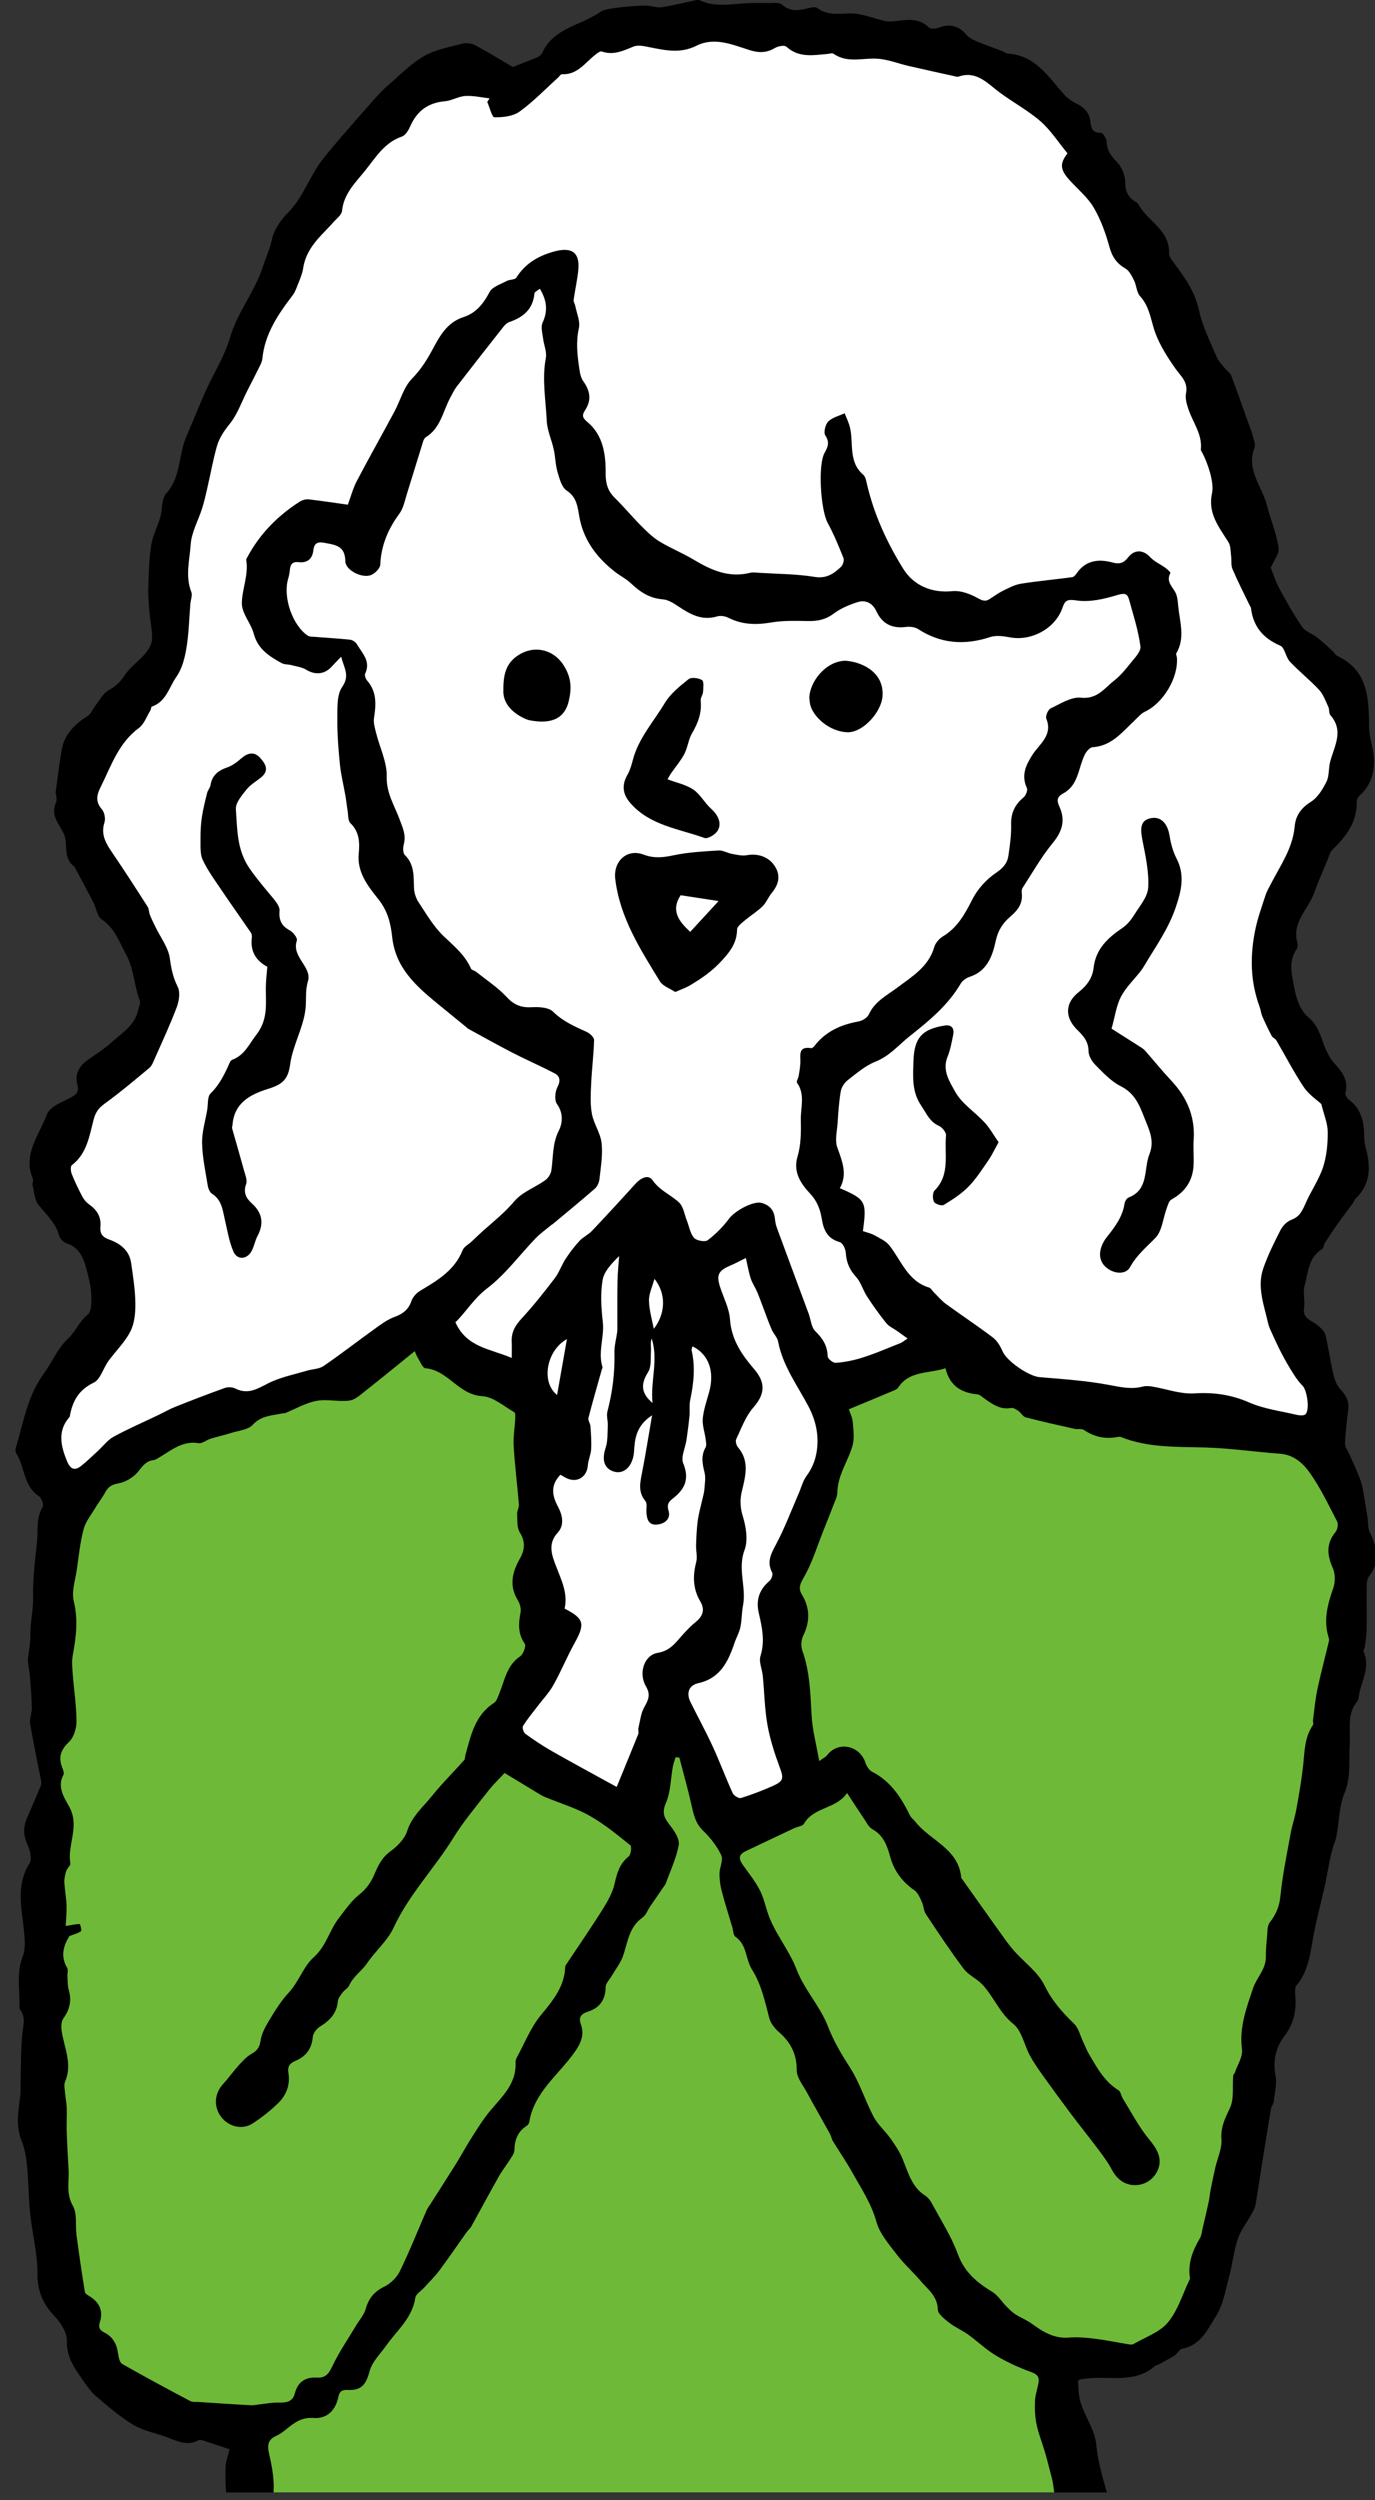 <?xml version="1.0" encoding="utf-8"?>
<!-- Generator: Adobe Illustrator 15.0.0, SVG Export Plug-In  -->
<!DOCTYPE svg PUBLIC "-//W3C//DTD SVG 1.1//EN" "http://www.w3.org/Graphics/SVG/1.1/DTD/svg11.dtd">
<svg version="1.1"
	 xmlns="http://www.w3.org/2000/svg" xmlns:xlink="http://www.w3.org/1999/xlink" xmlns:a="http://ns.adobe.com/AdobeSVGViewerExtensions/3.0/"
	 x="0px" y="0px" width="88px" height="160px" viewBox="0.011 0.5 88 160" enable-background="new 0.011 0.5 88 160"
	 xml:space="preserve">
<rect x="0.011" y="0.5" width="88" height="160" fill="#333333" stroke="none"/>
<defs>
</defs>
<g>
	<defs>
		<rect id="SVGID_1_" width="90" height="160"/>
	</defs>
	<clipPath id="SVGID_3_">
		<use xlink:href="#SVGID_1_"  overflow="visible"/>
	</clipPath>
	<g clip-path="url(#SVGID_3_)">
		<path d="M32.831,4.789c0.472-0.188,1.039-0.402,1.596-0.639c0.114-0.047,0.235-0.156,0.286-0.268
			c0.534-1.186,1.654-1.59,2.724-2.066c0.286-0.129,0.556-0.291,0.83-0.441c0.08-0.043,0.147-0.109,0.226-0.156
			c0.377-0.229,2.781-0.441,3.223-0.322c0.235,0.064,0.5,0.098,0.736,0.055c0.695-0.121,1.382-0.287,2.072-0.436
			c0.067-0.014,0.151-0.049,0.203-0.023c1.168,0.57,2.389,0.178,3.586,0.201c0.272,0.006,0.545-0.01,0.817,0.004
			c0.317,0.014,0.744-0.074,0.93,0.094c0.579,0.525,1.164,0.359,1.785,0.207c0.151-0.035,0.37-0.064,0.473,0.014
			c0.81,0.623,1.751,0.24,2.619,0.385c0.58,0.098,1.139,0.318,1.715,0.447c0.233,0.053,0.492,0.031,0.734,0
			c0.74-0.098,1.46-0.193,2.075,0.414c0.108,0.105,0.431,0.082,0.615,0.014c0.716-0.27,1.289-0.139,1.789,0.457
			c0.163,0.193,0.429,0.32,0.671,0.424c0.526,0.221,1.069,0.404,1.603,0.609c0.128,0.049,0.247,0.16,0.374,0.168
			c1.773,0.105,2.596,1.498,3.616,2.633c0.206,0.229,0.478,0.422,0.755,0.555c0.516,0.25,0.856,0.588,0.918,1.189
			c0.039,0.373,0.125,0.719,0.668,0.686c0.117-0.006,0.362,0.379,0.369,0.59c0.018,0.557,0.282,0.898,0.659,1.287
			c0.313,0.324,0.535,0.875,0.532,1.324c-0.003,0.602,0.215,0.953,0.677,1.236c0.039,0.025,0.101,0.035,0.118,0.07
			c0.563,1.133,2.055,1.682,2.007,3.211c-0.006,0.195,0.165,0.418,0.297,0.594c0.701,0.936,1.361,1.855,1.62,3.063
			c0.221,1.029,0.721,2.004,1.134,2.986c0.118,0.279,0.361,0.51,0.556,0.754c0.114,0.143,0.304,0.248,0.363,0.406
			c0.386,1.023,0.745,2.057,1.114,3.086c0.077,0.215,0.178,0.422,0.231,0.643c0.074,0.307,0.242,0.672,0.146,0.928
			c-0.538,1.418,0.501,2.465,0.806,3.68c0.226,0.902,0.604,1.773,0.742,2.686c0.06,0.393-0.316,0.852-0.502,1.297
			c0.155,0.383,0.302,0.867,0.537,1.301c0.458,0.848,0.93,1.693,1.474,2.486c0.205,0.297,0.64,0.428,0.946,0.666
			c0.342,0.266,0.659,0.564,0.981,0.854c0.119,0.107,0.201,0.277,0.336,0.342c1.998,0.951,1.996,2.756,2.021,4.584
			c0.009,0.627,0.261,1.25,0.301,1.881c0.058,0.918-0.147,1.775-0.88,2.43c-0.108,0.098-0.218,0.268-0.214,0.4
			c0.038,1.314-0.669,2.238-1.549,3.092c-0.16,0.156-0.22,0.418-0.311,0.637c-0.294,0.709-0.606,1.412-0.865,2.135
			c-0.378,1.055-1.445,1.877-1.073,3.188c0.035,0.123,0.024,0.305-0.045,0.404c-0.574,0.826-0.286,1.729-0.135,2.563
			c0.116,0.639,0.397,1.404,0.87,1.789c0.766,0.625,0.837,1.498,1.218,2.258c0.11,0.219,0.228,0.445,0.391,0.625
			c0.504,0.555,0.995,1.094,0.779,1.945c-0.032,0.129,0.091,0.363,0.213,0.453c0.803,0.596,0.984,1.434,0.987,2.359
			c0.001,0.248,0.04,0.504,0.104,0.744c0.316,1.189,0.315,2.305-0.656,3.232c-0.078,0.076-0.105,0.203-0.172,0.293
			c-0.314,0.428-0.642,0.846-0.948,1.279c-0.296,0.418-0.577,0.846-0.853,1.277c-0.073,0.113-0.067,0.316-0.16,0.371
			c-0.902,0.537-0.893,1.52-1.132,2.357c-0.125,0.438,0.042,0.949-0.031,1.412c-0.106,0.668,0.409,0.777,0.78,1.055
			c0.231,0.174,0.51,0.404,0.576,0.658c0.21,0.805,0.308,1.641,0.495,2.453c0.081,0.35,0.198,0.744,0.431,0.994
			c0.369,0.398,0.612,0.785,0.544,1.344c-0.088,0.727-0.18,1.455-0.206,2.186c-0.008,0.232,0.189,0.473,0.292,0.709
			c0.204,0.467,0.418,0.93,0.608,1.4c0.101,0.252,0.183,0.516,0.233,0.781c0.115,0.604,0.208,1.211,0.303,1.816
			c0.051,0.324,0.012,0.689,0.149,0.971c0.46,0.945,0.689,1.854-0.027,2.783c-0.105,0.135-0.166,0.342-0.168,0.516
			c-0.014,0.959,0.008,1.916-0.006,2.873c-0.005,0.381-0.064,0.76-0.109,1.139c-0.014,0.111-0.125,0.246-0.088,0.324
			c0.451,0.99-0.138,1.865-0.294,2.785c-0.023,0.137-0.027,0.301-0.106,0.395c-0.687,0.814-0.429,1.771-0.487,2.701
			c-0.066,1.057,0.099,2.125-0.34,3.182c-0.321,0.771-0.325,1.674-0.473,2.518c-0.032,0.18-0.055,0.367-0.119,0.537
			c-0.351,0.922-0.447,1.9-0.657,2.848c-0.227,1.021-0.502,2.025-0.704,3.064c-0.214,1.111-0.297,2.361-1.113,3.328
			c-0.152,0.182-0.078,0.574-0.063,0.867c0.042,0.881-0.162,1.65-0.715,2.379c-0.551,0.727-0.741,1.58-0.565,2.533
			c0.098,0.529-0.053,1.105-0.115,1.658c-0.017,0.154-0.146,0.293-0.172,0.447c-0.215,1.271-0.419,2.545-0.623,3.816
			c-0.125,0.787-0.232,1.576-0.375,2.359c-0.04,0.217-0.169,0.42-0.278,0.619c-0.285,0.518-0.668,0.998-0.851,1.547
			c-0.257,0.773-0.338,1.604-0.551,2.395c-0.232,0.861-0.376,1.805-0.839,2.533c-0.526,0.828-0.968,1.871-2.156,2.092
			c-0.189,0.035-0.318,0.326-0.507,0.445c-0.35,0.223-0.724,0.406-1.089,0.604c-0.039,0.021-0.101,0.008-0.131,0.035
			c-1.275,1.156-2.868,0.666-4.331,0.822c-0.785,0.084-0.613,0.018-0.584,0.785c0.049,1.297,1.016,2.215,1.137,3.506
			c0.141,1.5,0.713,2.957,1.049,4.443c0.109,0.479,0.1,0.994,0.082,1.492c-0.031,0.803,0.021,1.535,0.72,2.105
			c0.606,0.496,0.807,1.195,0.548,1.936c-0.227,0.646-0.132,1.152,0.343,1.635c0.154,0.154,0.263,0.383,0.327,0.596
			c0.253,0.855,0.583,1.703,0.688,2.578c0.123,1.012,0.101,2.053,0.004,3.068c-0.026,0.266-0.549,0.506-0.872,0.713
			c-0.311,0.201-0.659,0.342-0.987,0.516c-0.397,0.211-0.813,0.396-1.182,0.65c-0.943,0.645-1.982,0.596-3.064,0.613
			c-0.844,0.016-1.671,0.482-2.524,0.57c-0.803,0.082-1.581,0.063-2.224,0.666c-0.144,0.135-0.508,0.232-0.641,0.146
			c-0.817-0.525-1.609-0.084-2.414-0.023c-0.958,0.074-1.919,0.096-2.878,0.152c-0.204,0.012-0.403,0.094-0.607,0.105
			c-0.451,0.031-0.947,0.164-1.347,0.027c-0.661-0.225-1.214-0.191-1.898-0.023c-0.659,0.16-1.44-0.07-2.144-0.232
			c-0.441-0.102-0.789-0.17-1.238,0.051c-0.619,0.303-1.31,0.461-1.964-0.016c-0.102-0.074-0.313-0.16-0.367-0.115
			c-0.709,0.604-1.565,0.178-2.339,0.328c-0.43,0.082-0.942-0.109-1.381-0.273c-0.484-0.184-0.916-0.309-1.338,0.096
			c-0.048,0.047-0.117,0.1-0.177,0.102c-1.12,0.051-2.185,0.674-3.352,0.295c-0.204-0.066-0.493,0.006-0.701,0.105
			c-0.661,0.311-1.261,0.309-1.889-0.115c-0.19-0.127-0.566-0.141-0.778-0.041c-0.494,0.234-0.951,0.322-1.446,0.057
			c-0.1-0.055-0.212-0.125-0.317-0.125c-0.88,0.006-1.762,0.068-2.639,0.029c-0.577-0.025-1.146-0.199-1.721-0.281
			c-0.302-0.043-0.631-0.105-0.916-0.033c-0.979,0.252-1.928,0.348-2.911-0.021c-0.482-0.182-1.033-0.328-1.533-0.281
			c-1.169,0.109-2.092-0.537-3.125-0.842c-0.22-0.064-0.483,0-0.724,0.031c-0.134,0.016-0.287,0.152-0.388,0.115
			c-1.274-0.455-2.726-0.391-3.855-1.234c-0.52-0.389-0.953-0.789-1.677-0.82c-0.659-0.027-1.333-0.221-1.953-0.463
			c-0.264-0.104-0.517-0.488-0.587-0.787c-0.217-0.924-0.179-1.822,0.545-2.578c0.133-0.139,0.22-0.484,0.141-0.639
			c-0.558-1.094,0.084-2,0.389-2.967c0.167-0.531,0.208-1.105,0.385-1.633c0.215-0.646,0.524-1.26,0.771-1.895
			c0.136-0.352,0.256-0.715,0.335-1.082c0.38-1.766-0.032-3.535,0.039-5.303c0.017-0.418,0.186-0.83,0.263-1.152
			c-0.588-0.197-1.15-0.389-1.716-0.57c-0.083-0.027-0.2-0.051-0.266-0.016c-0.73,0.404-1.378,0.055-2.045-0.193
			c-0.708-0.264-1.488-0.396-2.123-0.777c-0.854-0.51-1.62-1.178-2.383-1.824c-0.342-0.291-0.613-0.678-0.869-1.053
			c-0.512-0.752-1.05-1.455-1.016-2.492c0.018-0.521-0.378-1.158-0.769-1.57c-0.755-0.795-1.125-1.607-1.115-2.75
			c0.011-1.279-0.333-2.559-0.467-3.844c-0.106-1.023-0.102-2.057-0.201-3.082c-0.052-0.535-0.154-1.086-0.352-1.584
			c-0.389-0.979-0.192-1.943-0.074-2.924c0.04-0.33,0.002-0.67,0.013-1.006c0.029-0.977,0.018-1.959,0.117-2.93
			c0.054-0.531,0.221-1.037-0.137-1.518c-0.027-0.035-0.056-0.084-0.054-0.125c0.046-1.096-0.215-2.209,0.213-3.287
			c0.108-0.273,0.136-0.596,0.13-0.895c-0.033-1.689-0.727-3.404,0.302-5.059c0.168-0.27,0.044-0.83-0.118-1.172
			c-0.282-0.596-0.292-1.143-0.04-1.725c0.298-0.689,0.594-1.379,0.884-2.072c0.032-0.076,0.043-0.176,0.027-0.258
			c-0.237-1.232-0.502-2.461-0.708-3.697c-0.054-0.324,0.112-0.678,0.105-1.016c-0.014-0.691-0.069-1.383-0.123-2.072
			c-0.026-0.338-0.133-0.674-0.122-1.006c0.017-0.502,0.164-1.002,0.15-1.498c-0.022-0.844,0.194-1.701,0.177-2.473
			c-0.027-1.225,0.124-2.383,0.249-3.58c0.08-0.766-0.071-1.527,0.367-2.248c0.082-0.137-0.079-0.572-0.25-0.684
			c-1.001-0.652-0.888-1.871-1.448-2.738c-0.055-0.086-0.06-0.236-0.029-0.338c0.494-1.635,0.739-3.322,1.816-4.793
			c0.533-0.727,0.846-1.582,1.571-2.252c0.438-0.406,0.684-1.066,1.226-1.502c0.247-0.197,0.237-0.799,0.223-1.213
			c-0.016-0.5-0.128-1.002-0.256-1.488c-0.205-0.777-0.416-1.557-1.328-1.855c-0.193-0.064-0.418-0.287-0.471-0.479
			c-0.224-0.816-0.813-1.352-1.32-1.971c-0.259-0.318-0.278-0.838-0.383-1.271c-0.031-0.127,0.066-0.293,0.019-0.406
			c-0.673-1.586,0.42-2.816,0.906-4.137c0.166-0.447,0.879-0.74,1.394-1.002c0.416-0.211,0.696-0.344,0.542-0.906
			c-0.176-0.641,0.116-1.162,0.652-1.547c0.515-0.369,1.06-0.707,1.527-1.129c0.669-0.605,1.508-1.088,1.715-2.08
			c0.042-0.201,0.17-0.436,0.107-0.598c-0.372-0.961-0.359-2.004-0.883-2.967c-0.448-0.824-0.719-1.674-1.561-2.238
			c-0.289-0.193-0.342-0.725-0.529-1.09c-0.394-0.762-0.804-1.516-1.209-2.273c-0.01-0.02-0.032-0.033-0.05-0.047
			c-0.716-0.551-0.329-1.447-0.636-2.074c-0.325-0.664-0.866-1.191-0.491-2.01c0.059-0.131,0.011-0.311,0.006-0.467
			c-0.001-0.045-0.044-0.09-0.038-0.131c0.126-0.918,0.233-1.84,0.392-2.752c0.175-1.002,0.832-1.646,1.665-2.168
			c0.207-0.129,0.306-0.426,0.469-0.633c0.274-0.35,0.497-0.801,0.857-1.006c0.434-0.246,0.737-0.504,1.014-0.934
			c0.346-0.537,0.919-0.924,1.341-1.42c0.214-0.252,0.421-0.598,0.435-0.91c0.025-0.553-0.111-1.111-0.158-1.668
			c-0.045-0.539-0.098-1.08-0.082-1.619c0.028-0.914,0.047-1.836,0.186-2.736c0.094-0.611,0.407-1.188,0.581-1.791
			c0.146-0.506,0.07-1.174,0.376-1.514c0.966-1.07,0.778-2.488,1.304-3.678c0.418-0.947,0.788-1.916,1.212-2.859
			c0.52-1.156,1.228-2.254,1.577-3.457c0.472-1.625,1.575-2.92,2.093-4.512c0.192-0.59,0.452-1.141,0.588-1.77
			c0.132-0.607,0.549-1.225,1.002-1.676c1.013-1.01,1.409-2.396,2.271-3.477c1.04-1.301,2.161-2.537,3.258-3.791
			c0.301-0.344,0.623-0.674,0.969-0.973c0.727-0.627,1.413-1.34,2.235-1.807c0.733-0.418,1.621-0.576,2.454-0.795
			c0.246-0.066,0.578-0.023,0.803,0.096C31.236,3.83,32.034,4.322,32.831,4.789z"/>
		<path fill="#FFFFFF" d="M84.575,71.152c0.167,0.68,0.406,1.229,0.41,1.779c0.006,0.752-0.064,1.537-0.293,2.246
			c-0.256,0.789-0.752,1.5-1.096,2.268c-0.21,0.467-0.372,0.906-0.926,1.109c-0.276,0.102-0.556,0.373-0.693,0.639
			c-0.414,0.805-0.821,1.625-1.117,2.477c-0.411,1.186,0.048,2.34,0.304,3.49c0.044,0.195,0.127,0.385,0.211,0.568
			c0.21,0.461,0.419,0.924,0.653,1.373c0.225,0.432,0.469,0.854,0.729,1.266c0.179,0.283,0.371,0.57,0.61,0.801
			c0.296,0.283,0.49,1.574,0.189,1.84c-0.11,0.098-0.374,0.074-0.55,0.033c-1.023-0.24-2.096-0.375-3.046-0.791
			c-1.153-0.502-2.268-0.66-3.516-0.582c-0.881,0.055-1.786-0.285-2.682-0.436c-0.201-0.033-0.423-0.051-0.616,0
			c-0.736,0.193-1.42,0.033-2.156-0.104c-1.46-0.275-2.956-0.375-4.44-0.498c-0.699-0.057-2.11-1.025-2.38-1.664
			c-0.137-0.324-0.344-0.668-0.616-0.875c-0.98-0.742-2.01-1.422-3.004-2.148c-0.291-0.213-0.527-0.5-0.787-0.756
			c-0.098-0.098-0.174-0.256-0.289-0.291c-1.372-0.412-1.772-1.719-2.54-2.693c-0.227-0.289-0.613-0.463-0.949-0.648
			c-0.233-0.129-0.506-0.188-0.746-0.271c0.248-1.912,0.19-2.021-1.477-2.748c0.497-0.887,0.156-1.717-0.163-2.598
			c-0.167-0.461-0.018-1.041,0.018-1.566c0.046-0.684,0.088-1.369,0.204-2.041c0.045-0.26,0.239-0.549,0.451-0.713
			c0.559-0.434,1.12-0.92,1.764-1.176c0.917-0.365,1.49-1.074,2.211-1.646c1.255-0.994,2.438-1.969,3.254-3.359
			c0.114-0.195,0.368-0.359,0.591-0.434c1.109-0.367,1.442-1.35,1.645-2.289c0.145-0.672,0.455-1.146,0.918-1.541
			c0.49-0.416,0.83-0.85,0.749-1.525c-0.013-0.109-0.003-0.246,0.054-0.332c0.632-0.971,1.204-1.992,1.938-2.881
			c0.621-0.754,0.809-1.475,0.407-2.34c-0.18-0.387-0.133-0.613,0.264-0.828c0.967-0.521,0.95-1.611,1.36-2.457
			c0.099-0.205,0.324-0.48,0.506-0.492c1.229-0.076,1.905-0.977,2.695-1.715c0.21-0.195,0.403-0.439,0.653-0.557
			c1.172-0.543,2.159-2.18,2.051-3.471c-0.008-0.092-0.072-0.207-0.037-0.268c0.575-0.975,0.228-1.984,0.126-2.98
			c-0.032-0.314-0.045-0.658-0.189-0.924c-0.215-0.393-0.604-0.705-0.313-1.232c0.022-0.041-0.193-0.238-0.321-0.332
			c-0.322-0.234-0.712-0.398-0.975-0.684c-0.443-0.48-1.002-0.512-1.415,0.018c-0.264,0.34-0.52,0.455-0.997,0.324
			c-0.856-0.236-1.698-0.158-2.279,0.674c-0.075,0.107-0.186,0.248-0.295,0.264c-1.096,0.148-2.199,0.248-3.291,0.42
			c-0.39,0.063-0.765,0.264-1.127,0.441c-0.305,0.15-0.584,0.354-0.87,0.539c-0.324,0.211-0.54,0.059-0.853-0.107
			c-0.456-0.242-1.027-0.447-1.522-0.398c-1.296,0.133-2.475-0.328-3.169-1.451c-1.046-1.693-1.87-3.484-2.316-5.436
			c-0.045-0.199-0.095-0.445-0.232-0.563c-0.955-0.82-0.613-1.982-0.84-2.992c-0.073-0.324-0.228-0.629-0.346-0.941
			c-0.359,0.168-0.789,0.264-1.051,0.527c-0.189,0.189-0.313,0.709-0.188,0.895c0.296,0.441,0.158,0.738-0.053,1.123
			c-0.433,0.787-0.242,3.641,0.197,4.457c0.391,0.725,0.711,1.49,1.015,2.258c0.06,0.15-0.032,0.449-0.159,0.57
			c-0.463,0.443-0.934,0.764-1.692,0.641c-1.153-0.188-2.337-0.186-3.508-0.26c-0.206-0.012-0.424-0.049-0.619,0
			c-1.357,0.338-2.496-0.174-3.619-0.85c-0.705-0.422-1.48-0.729-2.18-1.158c-0.437-0.268-0.815-0.643-1.18-1.01
			c-0.575-0.578-1.098-1.209-1.678-1.781c-0.458-0.453-0.59-0.928-0.584-1.592c0.009-1.203-0.158-2.428-1.186-3.277
			c-0.298-0.246-0.342-0.418-0.131-0.736c0.42-0.633,0.335-1.238-0.111-1.852c-0.172-0.238-0.225-0.58-0.269-0.885
			c-0.12-0.834-0.209-1.656-0.016-2.516c0.098-0.438-0.14-0.953-0.232-1.432c-0.024-0.127-0.122-0.256-0.105-0.373
			c0.09-0.648,0.242-1.289,0.302-1.938c0.107-1.16-0.479-1.465-1.586-1.152c-1.034,0.293-1.813,0.771-2.385,1.664
			c-0.091,0.143-0.424,0.109-0.615,0.213c-0.385,0.207-0.913,0.367-1.09,0.701c-0.394,0.742-0.867,1.35-1.665,1.605
			c-1.136,0.363-1.585,1.336-2.087,2.254c-0.342,0.623-0.716,1.174-1.226,1.699c-0.53,0.547-0.739,1.396-1.116,2.098
			c-0.797,1.486-1.626,2.955-2.41,4.449c-0.24,0.457-0.372,0.969-0.572,1.51c-0.779-0.109-1.639-0.244-2.504-0.342
			c-0.186-0.02-0.417,0.045-0.577,0.148c-1.409,0.9-2.55,2.059-3.345,3.541c-0.032,0.061-0.086,0.133-0.077,0.189
			c0.166,0.959-0.275,1.863-0.28,2.777c-0.004,0.646,0.584,1.273,0.764,1.949c0.263,0.984,1,1.447,1.792,1.879
			c0.17,0.094,0.402,0.068,0.599,0.121c0.327,0.086,0.686,0.129,0.965,0.299c0.566,0.344,1.168,0.305,1.62-0.189
			c0.175-0.191,0.357-0.377,0.615-0.646c0.184,0.729,0.576,1.197,0.069,1.93c-0.357,0.518-0.307,1.363-0.313,2.064
			c-0.009,0.973,0.069,1.949,0.168,2.92c0.069,0.674,0.238,1.336,0.354,2.006c0.054,0.314,0.084,0.631,0.136,0.943
			c0.045,0.27,0.016,0.633,0.178,0.789c0.587,0.564,0.6,1.256,0.532,1.963c-0.114,1.197,0.623,2.107,1.249,2.893
			c0.623,0.779,0.8,1.58,0.894,2.441c0.211,1.943,1.499,3.107,2.876,4.234c0.635,0.518,1.27,1.037,1.904,1.555
			c0.018,0.016,0.028,0.041,0.046,0.051c0.946,0.516,1.884,1.045,2.841,1.539c0.889,0.457,1.807,0.857,2.695,1.316
			c0.383,0.197,0.431,0.477,0.208,0.91c-0.153,0.297-0.194,0.838-0.021,1.078c0.42,0.582,0.351,1.232,0.116,1.695
			c-0.423,0.834-0.351,1.691-0.478,2.543c-0.034,0.229-0.202,0.496-0.39,0.631c-0.651,0.465-1.482,0.758-1.976,1.344
			c-0.616,0.73-1.338,1.303-2.036,1.922c-0.237,0.211-0.462,0.436-0.693,0.652c-0.2,0.186-0.495,0.334-0.586,0.563
			c-0.509,1.285-1.6,1.928-2.701,2.586c-0.241,0.145-0.485,0.4-0.572,0.658c-0.191,0.563-0.551,0.83-1.094,1.029
			c-0.48,0.176-0.911,0.51-1.334,0.814c-1.072,0.77-2.114,1.582-3.201,2.326c-0.277,0.189-0.683,0.188-1.025,0.287
			c-0.738,0.215-1.497,0.377-2.203,0.672c-0.783,0.326-1.468,0.959-2.417,0.479c-0.187-0.094-0.476-0.105-0.675-0.035
			c-1.067,0.381-2.125,0.791-3.178,1.209c-0.36,0.143-0.699,0.342-1.049,0.51c-0.962,0.461-1.944,0.887-2.88,1.395
			c-0.386,0.211-0.673,0.602-1.007,0.908c-0.357,0.326-0.702,0.67-1.081,0.969c-0.473,0.375-0.731,0.123-0.919-0.35
			c-0.38-0.949-0.597-1.881,0.159-2.762c0.015-0.018,0.032-0.037,0.036-0.059c0.168-0.961,0.555-1.693,1.528-2.158
			c0.432-0.205,0.609-0.92,0.939-1.377c0.462-0.641,1.058-1.209,1.41-1.9c0.266-0.523,0.329-1.195,0.321-1.799
			c-0.011-0.865-0.148-1.732-0.272-2.592c-0.115-0.799-0.702-1.242-1.39-1.486c-0.466-0.166-0.617-0.4-0.575-0.855
			c0.056-0.611-0.229-1.053-0.719-1.398c-0.173-0.121-0.33-0.301-0.429-0.486c-0.253-0.479-0.488-0.967-0.689-1.467
			c-0.067-0.166-0.088-0.488,0.006-0.559C5.569,74.332,5.728,73.207,6,72.16c0.12-0.463,0.307-0.742,0.693-1.021
			c0.991-0.719,1.931-1.51,2.872-2.295c0.164-0.137,0.253-0.379,0.344-0.586c0.485-1.102,0.997-2.193,1.419-3.318
			c0.147-0.393,0.228-0.951,0.056-1.291c-0.298-0.592-0.413-1.152-0.5-1.803c-0.094-0.705-0.599-1.354-0.923-2.025
			c-0.123-0.256-0.251-0.51-0.355-0.773c-0.067-0.168-0.054-0.379-0.148-0.525c-0.722-1.131-1.45-2.258-2.202-3.367
			c-0.419-0.619-0.824-1.201-0.559-2.025c0.079-0.246,0-0.652-0.168-0.844c-0.413-0.471-0.332-0.916-0.093-1.389
			c0.683-1.355,1.145-2.842,2.462-3.809c0.339-0.25,0.501-0.742,0.738-1.127c0.046-0.074,0.042-0.229,0.095-0.246
			c0.917-0.309,1.102-1.244,1.571-1.908c0.362-0.512,0.536-1.201,0.641-1.838c0.155-0.936,0.174-1.893,0.253-2.84
			c0.021-0.25,0.143-0.537,0.061-0.744c-0.403-1.016-0.108-2.047-0.041-3.047c0.053-0.785,0.491-1.543,0.735-2.318
			c0.138-0.438,0.236-0.889,0.339-1.336c0.199-0.865,0.356-1.742,0.594-2.598c0.149-0.535,0.446-0.99,0.817-1.445
			c0.5-0.613,0.77-1.414,1.137-2.137c0.249-0.488,0.501-0.975,0.743-1.467c0.09-0.184,0.201-0.377,0.22-0.574
			c0.152-1.59,1.002-2.84,1.932-4.057c0.123-0.16,0.208-0.355,0.28-0.547c0.148-0.391,0.338-0.781,0.399-1.189
			c0.13-0.861,0.591-1.518,1.16-2.125c0.254-0.273,0.52-0.533,0.765-0.813c0.208-0.236,0.541-0.479,0.566-0.742
			c0.108-1.102,0.875-1.822,1.489-2.588c0.658-0.82,1.226-1.787,2.34-2.164c0.234-0.08,0.429-0.416,0.544-0.676
			c0.431-0.975,1.144-1.49,2.212-1.584c0.445-0.041,0.872-0.313,1.315-0.338c0.509-0.029,1.027,0.096,1.541,0.154
			c-0.05,0.076-0.099,0.152-0.148,0.229c0.153,0.344,0.302,0.98,0.459,0.982c0.542,0.008,1.189-0.063,1.609-0.365
			c0.883-0.637,1.647-1.438,2.459-2.17c0.084-0.076,0.171-0.225,0.251-0.221c0.988,0.049,1.479-0.732,2.132-1.244
			c0.123-0.096,0.31-0.248,0.411-0.213c0.748,0.262,1.371-0.039,2.039-0.313c0.3-0.125,0.718-0.02,1.069,0.051
			c0.995,0.197,1.956,0.4,2.953-0.102c1.154-0.58,2.299-0.074,3.4,0.275c0.603,0.191,1.098,0.186,1.638-0.137
			c0.197-0.117,0.602-0.191,0.724-0.08c0.79,0.725,1.707,0.545,2.62,0.467c0.134-0.012,0.311-0.074,0.397-0.014
			c0.908,0.635,1.915,0.24,2.875,0.322c0.644,0.055,1.269,0.305,1.906,0.453c0.979,0.227,1.962,0.441,2.944,0.658
			c0.089,0.021,0.194,0.059,0.271,0.031c0.975-0.338,1.614,0.189,2.319,0.766c0.914,0.748,2,1.291,2.894,2.059
			c0.687,0.59,1.192,1.393,1.767,2.086c-0.526,0.67-0.471,1.061,0.162,1.748c0.522,0.568,1.142,1.082,1.523,1.734
			c0.45,0.771,0.76,1.645,0.999,2.51c0.174,0.631,0.461,1.053,1.023,1.377c0.25,0.145,0.413,0.484,0.552,0.766
			c0.159,0.322,0.16,0.762,0.385,1.006c0.645,0.703,0.688,1.613,1.006,2.43c0.3,0.771,0.76,1.494,1.238,2.176
			c0.351,0.502,0.848,0.875,0.695,1.613c-0.065,0.314,0.048,0.689,0.155,1.012c0.285,0.855,0.9,1.605,0.794,2.584
			c-0.006,0.057,0.052,0.125,0.084,0.186c0.349,0.65,0.784,1.922,0.633,2.602c-0.29,1.307,0.458,2.178,1.056,3.148
			c0.143,0.23,0.125,0.566,0.163,0.857c0.038,0.287-0.017,0.605,0.092,0.859c0.341,0.799,0.74,1.572,1.117,2.357
			c0.02,0.041,0.057,0.08,0.062,0.121c0.14,1.184,0.768,1.943,1.874,2.416c0.293,0.125,0.346,0.73,0.614,1.016
			c0.594,0.635,1.285,1.178,1.875,1.814c0.273,0.297,0.416,0.719,0.592,1.096c0.075,0.164,0.027,0.408,0.132,0.527
			c0.892,1.018,0.228,2.002-0.023,3.002c-0.104,0.412-0.048,0.889-0.23,1.252c-0.24,0.482-0.561,1.012-0.996,1.285
			c-0.635,0.4-0.979,0.885-1.042,1.594c-0.126,1.4-0.932,2.512-1.544,3.705c-0.114,0.223-0.243,0.443-0.319,0.68
			c-0.229,0.707-0.485,1.41-0.64,2.135c-0.357,1.678-0.348,3.35,0.255,4.986c0.076,0.207,0.095,0.436,0.182,0.637
			c0.184,0.424,0.385,0.842,0.601,1.25c0.06,0.113,0.229,0.168,0.294,0.279c0.587,1,1.117,2.037,1.76,2.998
			C83.776,70.549,84.296,70.889,84.575,71.152z"/>
		<path fill="#6EBA38" d="M43.489,112.973c0.26,1.004,0.543,2.002,0.772,3.014c0.139,0.609,0.247,1.182,0.741,1.658
			c0.467,0.449,0.893,0.992,1.167,1.572c0.146,0.309-0.107,0.787-0.11,1.189c-0.002,0.373,0.05,0.758,0.145,1.121
			c0.199,0.764,0.441,1.52,0.667,2.277c0.065,0.221,0.064,0.537,0.211,0.639c0.745,0.514,0.637,1.426,1.049,2.082
			c0.608,0.965,0.834,2.049,1.116,3.127c0.086,0.33,0.35,0.656,0.616,0.889c0.755,0.656,1.143,1.41,1.139,2.451
			c-0.001,0.463,0.395,0.939,0.641,1.393c0.488,0.898,0.999,1.787,1.493,2.682c0.077,0.141,0.096,0.313,0.178,0.447
			c0.41,0.672,0.86,1.322,1.244,2.01c0.569,1.023,1.219,1.988,1.544,3.16c0.21,0.758,0.799,1.43,1.296,2.082
			c0.465,0.611,1.049,1.129,1.548,1.715c0.458,0.537,1.066,0.961,1.084,1.816c0.006,0.289,0.437,0.611,0.733,0.844
			c0.371,0.291,0.821,0.479,1.206,0.754c0.602,0.434,1.142,0.961,1.773,1.34c0.694,0.418,1.443,0.762,2.204,1.039
			c0.364,0.133,0.588,0.262,0.537,0.646c-0.054,0.402-0.212,0.797-0.231,1.199c-0.023,0.502-0.007,1.021,0.095,1.512
			c0.128,0.615,0.368,1.205,0.546,1.811c0.128,0.434,0.237,0.875,0.35,1.313c0.062,0.238,0.13,0.477,0.166,0.721
			c0.171,1.166,0.281,2.344,0.522,3.492c0.103,0.49,0.489,0.916,0.72,1.385c0.138,0.277,0.304,0.58,0.316,0.877
			c0.034,0.779-0.04,1.563-0.01,2.342c0.015,0.375,0.058,0.84,0.28,1.102c0.721,0.855,0.788,1.854,0.871,2.887
			c0.041,0.51,0.227,1.023,0.427,1.5c0.173,0.414,0.117,0.654-0.301,0.807c-0.064,0.023-0.124,0.068-0.189,0.082
			c-1.101,0.244-2.185,0.504-2.755,1.652c-0.041,0.082-0.434,0.098-0.564,0.006c-0.496-0.352-0.961-0.281-1.5-0.105
			c-1.203,0.393-2.356,0.85-3.72,0.707c-1.31-0.139-2.662,0.139-3.996,0.221c-0.431,0.025-0.87,0.049-1.296-0.002
			c-1.496-0.174-2.954-0.189-4.396,0.406c-0.487,0.203-1.123,0.223-1.613-0.252c-0.487-0.471-1.05-0.492-1.658-0.209
			c-0.555,0.26-1.113,0.34-1.719,0.068c-0.267-0.119-0.688-0.16-0.926-0.029c-0.849,0.461-1.652,0.441-2.534,0.1
			c-0.382-0.148-0.854-0.072-1.286-0.084c-1.014-0.027-2.081,0.145-3.029-0.119c-1.099-0.305-2.067-0.145-3.125,0.035
			c-0.613,0.105-1.27-0.209-1.939,0.127c-0.232,0.115-0.725-0.109-1.01-0.309c-0.962-0.668-1.973-0.453-2.996-0.273
			c-0.863,0.152-1.692,0.213-2.538-0.223c-0.408-0.209-0.971-0.127-1.466-0.152c-0.293-0.018-0.619,0.096-0.878,0.004
			c-0.826-0.291-1.643-0.248-2.502-0.232c-0.725,0.016-1.456-0.408-2.188-0.621c-0.413-0.119-0.871-0.365-1.248-0.279
			c-1.06,0.238-1.928-0.213-2.829-0.586c-0.522-0.217-1.026-0.477-1.537-0.717c0.261-0.668,0.585-1.342,0.786-2.049
			c0.246-0.869,0.489-1.697,0.891-2.537c0.481-1.006,1.218-2.174,0.608-3.463c-0.043-0.092-0.038-0.242,0.009-0.332
			c0.42-0.814,0.118-1.666,0.157-2.498c0.039-0.836,0.271-1.666,0.282-2.5c0.009-0.715-0.128-1.443-0.29-2.146
			c-0.124-0.539-0.117-0.932,0.452-1.18c0.226-0.1,0.432-0.256,0.625-0.412c0.517-0.42,0.996-0.793,1.768-0.732
			c0.847,0.064,1.402-0.482,1.576-1.326c0.075-0.365,0.216-0.484,0.602-0.467c0.905,0.043,1.176-0.361,1.414-1.232
			c0.161-0.588,0.683-1.082,1.054-1.611c0.687-0.975,1.671-1.76,1.86-3.057c0.035-0.236,0.367-0.43,0.562-0.645
			c0.331-0.367,0.69-0.713,0.984-1.107c0.596-0.799,1.154-1.625,1.732-2.436c0.093-0.131,0.228-0.236,0.304-0.373
			c0.588-1.059,1.159-2.129,1.753-3.184c0.212-0.377,0.485-0.719,0.714-1.084c0.12-0.193,0.289-0.406,0.293-0.611
			c0.014-0.666,0.215-1.203,0.797-1.57c0.071-0.045,0.139-0.143,0.152-0.225c0.31-1.926,1.888-3.033,2.913-4.494
			c0.397-0.566,0.638-1.109,0.385-1.791c-0.156-0.42,0.038-0.656,0.431-0.779c0.777-0.244,1.149-0.758,1.164-1.59
			c0.004-0.244,0.259-0.484,0.398-0.727c0.246-0.424,0.565-0.822,0.72-1.277c0.298-0.875,0.379-1.832,1.237-2.436
			c0.227-0.16,0.336-0.486,0.504-0.732c0.306-0.449,0.616-0.896,0.925-1.344c0.013-0.018,0.034-0.033,0.042-0.053
			c0.298-0.832,0.689-1.646,0.849-2.504c0.07-0.375-0.26-0.896-0.539-1.248c-0.37-0.467-0.566-0.797-0.281-1.453
			c0.308-0.709,0.303-1.553,0.446-2.336c0.037-0.201,0.114-0.395,0.173-0.592C43.326,112.957,43.408,112.965,43.489,112.973z"/>
		<path fill="#6EBA38" d="M4.453,124.395c0.299-0.115,0.551-0.17,0.74-0.311c0.06-0.043-0.048-0.457-0.08-0.459
			c-0.245,0-0.489,0.059-0.896,0.127c0.019-0.422,0.068-0.879,0.052-1.334c-0.017-0.492-0.116-0.982-0.137-1.475
			c-0.01-0.242,0.052-0.494,0.125-0.727c0.053-0.17,0.281-0.334,0.257-0.469c-0.21-1.193,0.618-2.363-0.067-3.621
			c-0.288-0.529-0.81-1.256-0.381-2.037c0.054-0.098,0.008-0.279-0.043-0.4c-0.287-0.674-0.166-1.18,0.398-1.709
			c0.31-0.289,0.487-0.867,0.486-1.314c-0.002-1.002-0.162-2.004-0.238-3.008c-0.031-0.41-0.076-0.834-0.001-1.23
			c0.214-1.154,0.354-2.275,0.064-3.465c-0.151-0.621,0.101-1.348,0.196-2.023c0.123-0.861,0.213-1.734,0.432-2.572
			c0.125-0.477,0.467-0.9,0.729-1.34c0.208-0.35,0.463-0.674,0.658-1.029c0.189-0.348,0.405-0.494,0.833-0.57
			c0.465-0.084,0.982-0.391,1.277-0.76c0.285-0.357,0.499-0.678,0.982-0.73c0.129-0.016,0.252-0.107,0.371-0.178
			c0.778-0.455,1.481-1.08,2.507-0.906c0.23,0.039,0.5-0.201,0.761-0.283c0.448-0.139,0.909-0.24,1.356-0.381
			c0.466-0.146,1.063-0.195,1.353-0.514c0.551-0.604,1.245-0.582,1.913-0.736c0.043-0.01,0.098,0.014,0.137-0.002
			c0.672-0.271,1.321-0.658,2.019-0.791c0.683-0.131,1.424,0.072,2.121-0.021c0.37-0.049,0.719-0.383,1.041-0.637
			c1.042-0.82,2.068-1.662,3.136-2.525c0.063,0.137,0.119,0.305,0.21,0.451c0.145,0.23,0.297,0.629,0.472,0.643
			c1.446,0.117,2.125,1.709,3.645,1.787c0.7,0.037,1.375,0.648,2.045,1.027c0.076,0.043,0.066,0.277,0.059,0.422
			c-0.03,0.586-0.136,1.174-0.1,1.754c0.077,1.244,0.233,2.484,0.336,3.729c0.016,0.195-0.124,0.404-0.114,0.602
			c0.021,0.402-0.023,0.875,0.17,1.186c0.376,0.6,0.321,1.121,0.005,1.68c-0.491,0.869-0.704,1.736-0.125,2.67
			c0.136,0.217,0.215,0.543,0.167,0.789c-0.136,0.703-0.172,1.342,0.271,1.982c0.1,0.143-0.091,0.672-0.293,0.807
			c-0.859,0.574-0.983,1.516-1.326,2.354c-0.092,0.225-0.175,0.516-0.355,0.633c-1.221,0.785-1.472,2.082-1.823,3.33
			c-0.031,0.109-0.015,0.254-0.081,0.328c-0.679,0.762-1.41,1.48-2.047,2.275c-0.578,0.719-1.303,1.32-1.607,2.277
			c-0.159,0.5-0.635,0.967-1.081,1.295c-0.542,0.4-0.781,0.91-1.025,1.496c-0.191,0.459-0.52,0.916-0.908,1.221
			c-0.553,0.434-0.909,0.975-1.33,1.512c-0.626,0.799-0.817,1.816-1.639,2.547c-0.651,0.578-0.951,1.578-1.608,2.277
			c-0.488,0.52-0.867,1.15-1.24,1.766c-0.243,0.4-0.484,0.848-0.548,1.299c-0.061,0.428-0.227,0.633-0.578,0.832
			c-0.309,0.176-0.567,0.457-0.811,0.725c-0.352,0.387-0.654,0.818-1.007,1.205c-0.551,0.602-0.618,1.43-0.137,2.084
			c0.472,0.643,1.351,0.873,2.027,0.438c0.594-0.385,1.16-0.832,1.663-1.328c0.51-0.502,0.747-1.168,0.63-1.896
			c-0.068-0.42,0.07-0.623,0.453-0.783c0.665-0.277,1.042-0.775,1.106-1.531c0.02-0.234,0.243-0.527,0.457-0.658
			c0.623-0.385,1.076-0.84,1.145-1.617c0.018-0.199,0.18-0.396,0.308-0.57c0.121-0.164,0.341-0.271,0.419-0.447
			c0.258-0.582,0.81-0.932,1.131-1.404c0.539-0.797,1.334-1.475,1.7-2.27c0.984-2.139,2.614-3.799,3.824-5.758
			c0.656-1.063,1.473-2.029,2.243-3.018c0.332-0.426,0.728-0.803,1.046-1.148c0.725,0.441,1.48,0.9,2.238,1.357
			c0.117,0.07,0.24,0.137,0.367,0.189c0.947,0.389,1.943,0.688,2.829,1.186c0.933,0.525,1.774,1.219,2.614,1.891
			c0.102,0.082,0.041,0.602-0.104,0.717c-0.569,0.455-0.746,1.041-0.895,1.719c-0.127,0.584-0.445,1.145-0.767,1.658
			c-0.744,1.188-1.542,2.338-2.316,3.506c-0.038,0.057-0.083,0.123-0.085,0.186c-0.045,1.275-0.791,2.154-1.56,3.092
			c-0.644,0.783-1.032,1.777-1.526,2.684c-0.054,0.098-0.098,0.221-0.092,0.328c0.076,1.486-1.026,2.324-1.813,3.342
			c-0.414,0.533-0.765,1.117-1.127,1.689c-0.292,0.463-0.547,0.947-0.837,1.41c-0.54,0.865-1.092,1.723-1.639,2.584
			c-0.098,0.154-0.214,0.301-0.286,0.469c-0.565,1.295-1.085,2.611-1.703,3.879c-0.194,0.4-0.59,0.785-0.989,0.98
			c-0.635,0.314-1,0.734-1.189,1.412c-0.11,0.393-0.415,0.73-0.631,1.094c-0.521,0.875-1.105,1.719-1.534,2.637
			c-0.224,0.48-0.47,0.715-0.958,0.684c-0.759-0.047-1.228,0.279-1.422,1.014c-0.153,0.582-0.604,0.59-1.089,0.582
			c-0.354-0.006-0.708,0.064-1.063,0.102c-0.222,0.023-0.445,0.082-0.665,0.07c-1.11-0.059-2.22-0.137-3.329-0.209
			c-0.183-0.012-0.395,0.021-0.544-0.059c-1.46-0.773-2.918-1.555-4.354-2.373c-0.165-0.094-0.234-0.432-0.266-0.668
			c-0.079-0.588-0.322-1.061-0.857-1.332c-0.319-0.162-0.424-0.328-0.304-0.701c0.217-0.674-0.02-1.215-0.616-1.602
			c-0.131-0.084-0.329-0.186-0.348-0.305c-0.197-1.207-0.373-2.42-0.535-3.633c-0.084-0.631,0.056-1.373-0.233-1.879
			c-0.45-0.789-0.23-1.551-0.276-2.324c-0.048-0.816-0.093-1.633-0.12-2.449c-0.016-0.498,0.019-0.998,0.003-1.494
			c-0.01-0.316-0.079-0.631-0.104-0.947c-0.019-0.244-0.09-0.523-0.002-0.729c0.479-1.121-0.045-2.154-0.216-3.221
			c-0.043-0.27-0.037-0.629,0.108-0.832c0.407-0.57,0.542-1.143,0.343-1.818c-0.081-0.275-0.066-0.582-0.085-0.873
			c-0.012-0.184,0.064-0.408-0.017-0.543C3.866,125.684,4.076,125.008,4.453,124.395z"/>
		<path fill="#6EBA38" d="M52.441,113.197c-0.187-1.066-0.431-1.969-0.485-2.885c-0.083-1.414-0.107-2.82-0.595-4.18
			c-0.102-0.283-0.074-0.695,0.06-0.967c0.445-0.91,0.426-1.77-0.09-2.627c-0.261-0.434-0.089-0.719,0.156-1.152
			c0.52-0.918,0.83-1.957,1.225-2.945c0.217-0.547,0.438-1.092,0.646-1.641c0.098-0.256,0.24-0.521,0.243-0.783
			c0.014-1.1,0.668-1.977,0.963-2.971c0.14-0.473,0.068-1.021,0.026-1.531c-0.025-0.303-0.177-0.596-0.252-0.83
			c0.996-0.414,1.903-0.789,2.808-1.172c0.125-0.053,0.281-0.111,0.348-0.215c0.71-1.096,1.934-0.881,3.029-1.24
			c0.253,1.09,0.98,1.576,2.032,1.67c0.182,0.016,0.353,0.201,0.522,0.318c0.495,0.344,0.982,0.68,1.647,0.555
			c0.141-0.027,0.331,0.1,0.47,0.195c0.167,0.117,0.283,0.357,0.458,0.404c1.038,0.27,2.085,0.504,3.132,0.738
			c0.196,0.045,0.45-0.029,0.597,0.07c0.669,0.453,1.382,0.602,2.168,0.447c0.066-0.014,0.145-0.016,0.205,0.008
			c1.731,0.691,3.548,0.615,5.364,0.666c1.614,0.047,3.222,0.283,4.835,0.404c0.869,0.066,1.465,0.623,1.894,1.229
			c0.68,0.965,1.196,2.049,1.739,3.105c0.086,0.166,0.027,0.514-0.1,0.668c-0.609,0.748-0.55,1.479-0.174,2.316
			c0.165,0.365,0.161,0.9,0.026,1.287c-0.358,1.018-0.631,2.018-0.312,3.094c0.026,0.086,0.061,0.188,0.041,0.27
			c-0.244,1.031-0.521,2.055-0.741,3.092c-0.137,0.645-0.195,1.307-0.282,1.963c-0.015,0.113,0.047,0.262-0.006,0.338
			c-0.535,0.775-0.529,1.666-0.622,2.549c-0.1,0.943-0.266,1.881-0.433,2.814c-0.096,0.533-0.277,1.053-0.374,1.586
			c-0.239,1.32-0.517,2.641-0.648,3.973c-0.066,0.674-0.28,1.186-0.683,1.705c-0.183,0.234-0.147,0.648-0.181,0.984
			c-0.042,0.406-0.077,0.814-0.071,1.219c0.012,0.791-0.586,1.322-0.814,1.996c-0.427,1.264-0.9,2.521-0.714,3.93
			c0.062,0.469-0.292,0.994-0.461,1.492c-0.021,0.064-0.095,0.117-0.1,0.178c-0.061,0.707,0.069,1.5-0.216,2.096
			c-0.315,0.658-0.594,1.211-0.538,1.984c0.043,0.598-0.259,1.221-0.398,1.834c-0.109,0.48-0.209,0.965-0.305,1.449
			c-0.043,0.221-0.053,0.449-0.101,0.67c-0.125,0.578-0.261,1.156-0.397,1.734c-0.052,0.223-0.071,0.467-0.183,0.658
			c-0.462,0.787-0.782,1.6-0.631,2.535c0.003,0.021,0.001,0.047-0.009,0.068c-0.451,0.936-0.756,1.99-1.399,2.768
			c-0.528,0.639-1.455,0.949-2.213,1.391c-0.085,0.049-0.225,0.025-0.335,0.008c-0.717-0.117-1.429-0.266-2.15-0.355
			c-0.541-0.066-1.096-0.115-1.637-0.07c-0.953,0.076-1.671-0.371-2.388-0.893c-0.326-0.236-0.713-0.385-1.053-0.605
			c-0.211-0.137-0.393-0.324-0.571-0.506c-0.298-0.301-0.533-0.697-0.882-0.912c-0.977-0.596-1.786-1.25-2.21-2.41
			c-0.421-1.15-1.104-2.207-1.687-3.295c-0.095-0.178-0.241-0.354-0.408-0.461c-0.879-0.564-1.098-1.514-1.465-2.389
			c-0.189-0.449-0.47-0.867-0.754-1.266c-0.342-0.482-0.814-0.885-1.085-1.398c-0.544-1.027-0.886-2.174-1.51-3.143
			c-0.549-0.854-1.041-1.676-1.414-2.641c-0.492-1.275-1.514-2.348-1.999-3.623c-0.494-1.301-1.429-2.344-1.857-3.652
			c-0.162-0.494-0.279-1.016-0.519-1.471c-0.281-0.535-0.662-1.021-1.02-1.514c-0.264-0.363-0.409-0.689,0.112-0.938
			c1.043-0.5,2.09-0.994,3.136-1.486c0.207-0.098,0.523-0.121,0.613-0.279c0.627-1.09,2.066-0.93,2.759-1.971
			c0.412,0.629,0.753,1.162,1.108,1.686c0.153,0.227,0.292,0.512,0.512,0.633c0.716,0.398,0.943,1.045,1.143,1.777
			c0.241,0.885,0.771,1.598,1.549,2.133c0.227,0.156,0.353,0.484,0.479,0.754c0.114,0.246,0.109,0.557,0.254,0.773
			c0.785,1.182,1.569,2.365,2.42,3.498c0.305,0.404,0.837,0.631,1.193,1.006c0.731,0.775,1.093,1.811,1.983,2.523
			c0.546,0.438,0.699,1.352,1.067,2.031c0.243,0.449,0.54,0.871,0.837,1.287c0.584,0.818,1.178,1.629,1.782,2.434
			c0.586,0.779,1.199,1.539,1.783,2.32c0.3,0.4,0.603,0.809,0.835,1.248c0.349,0.664,0.891,1.033,1.593,0.99
			c0.661-0.041,1.217-0.488,1.413-1.137c0.197-0.654-0.154-1.229-0.61-1.779c-0.658-0.793-1.14-1.732-1.689-2.613
			c-0.108-0.174-0.133-0.451-0.281-0.541c-0.898-0.547-1.366-1.432-1.874-2.287c-0.157-0.262-0.264-0.555-0.396-0.83
			c-0.182-0.385-0.281-0.857-0.567-1.133c-0.758-0.732-1.417-1.471-1.898-2.459c-0.418-0.857-1.307-1.482-1.965-2.229
			c-0.328-0.373-0.611-0.787-0.902-1.193c-0.8-1.117-1.594-2.24-2.39-3.361c-0.027-0.037-0.07-0.074-0.073-0.115
			c-0.166-1.855-1.978-2.359-2.93-3.568c-0.111-0.141-0.273-0.254-0.35-0.41c-0.56-1.146-1.229-2.186-2.421-2.793
			c-0.197-0.102-0.361-0.369-0.435-0.594c-0.346-1.057-1.716-1.432-2.471-0.441C52.855,112.934,52.742,112.982,52.441,113.197z"/>
		<path fill="#FFFFFF" d="M34.563,18.979c0.469,0.781,0.508,1.449,0.169,2.184c-0.124,0.268-0.003,0.66,0.036,0.994
			c0.05,0.422,0.251,0.863,0.176,1.258c-0.254,1.344-0.004,2.674,0.057,4.004c0.029,0.623,0.317,1.232,0.453,1.855
			c0.103,0.469,0.101,0.963,0.236,1.42c0.126,0.428,0.263,0.982,0.584,1.195c0.714,0.469,0.702,1.152,0.844,1.834
			c0.299,1.43,1.144,2.514,2.278,3.391c0.321,0.248,0.698,0.432,0.989,0.709c0.583,0.557,1.201,0.967,2.045,1.031
			c0.336,0.023,0.681,0.242,0.977,0.439c0.763,0.51,1.519,0.949,2.5,0.652c0.214-0.064,0.514-0.016,0.72,0.088
			c0.885,0.447,1.779,0.467,2.744,0.301c0.783-0.133,1.6-0.102,2.401-0.09c0.598,0.008,1.101-0.105,1.601-0.48
			c0.445-0.336,0.996-0.564,1.533-0.734c0.516-0.164,0.958,0.078,1.188,0.576c0.384,0.828,1.013,1.127,1.902,1.014
			c0.252-0.031,0.571,0.004,0.776,0.137c1.457,0.945,2.978,1.047,4.606,0.512c0.386-0.127,0.865-0.059,1.284,0.02
			c1.365,0.252,2.879-0.563,3.339-1.875c0.169-0.482,0.29-0.584,0.903-0.49c0.837,0.127,1.769-0.088,2.604-0.342
			c0.454-0.135,0.649-0.125,0.762,0.285c0.274,0.992,0.596,1.984,0.729,2.998c0.044,0.34-0.397,0.768-0.669,1.115
			c-0.305,0.387-0.632,0.775-1.017,1.076c-0.625,0.49-1.077,1.203-2.124,1.092c-0.618-0.066-1.312,0.389-1.936,0.684
			c-0.167,0.08-0.345,0.492-0.28,0.654c0.437,1.07-0.444,1.623-0.888,2.32c-0.433,0.682-0.725,1.316-0.353,2.123
			c0.065,0.143-0.066,0.477-0.21,0.596c-0.554,0.461-0.819,0.996-0.799,1.738c0.019,0.66-0.077,1.328-0.172,1.986
			c-0.07,0.48-0.327,0.789-0.783,1.098c-0.619,0.416-1.189,1.041-1.526,1.705c-0.477,0.939-0.952,1.809-1.884,2.371
			c-0.239,0.145-0.479,0.418-0.554,0.68c-0.362,1.262-1.413,1.881-2.356,2.59c-0.675,0.508-1.448,0.883-1.83,1.721
			c-0.096,0.209-0.411,0.406-0.654,0.451c-1.124,0.203-2.104,0.631-2.82,1.559c-0.053,0.068-0.151,0.164-0.214,0.152
			c-0.886-0.145-0.667,0.49-0.696,0.961c-0.017,0.27-0.061,0.539-0.106,0.807c-0.026,0.154-0.165,0.367-0.106,0.449
			c0.539,0.76,0.218,1.605,0.24,2.404c0.021,0.77,0.009,1.578-0.207,2.305c-0.312,1.051,0.252,1.787,0.818,2.4
			c0.47,0.506,0.641,1.045,0.738,1.629c0.122,0.73,0.378,1.24,1.149,1.459c0.184,0.051,0.37,0.441,0.383,0.686
			c0.035,0.609,0.241,1.082,0.656,1.539c0.313,0.344,0.44,0.848,0.701,1.248c0.382,0.586,0.789,1.16,1.229,1.705
			c0.179,0.221,0.473,0.348,0.714,0.518c0.194,0.139,0.387,0.277,0.654,0.471c-0.222,0.143-0.338,0.248-0.475,0.301
			c-1.348,0.523-2.664,1.168-4.137,1.254c-0.168,0.01-0.5-0.266-0.504-0.414c-0.018-0.68-0.312-1.146-0.791-1.611
			c-0.261-0.254-0.286-0.748-0.428-1.129c-0.681-1.84-1.367-3.678-2.043-5.52c-0.068-0.188-0.095-0.393-0.119-0.592
			c-0.063-0.523-0.361-0.842-0.853-0.967c-0.553-0.139-1.717,0.525-2.067,0.996c-0.387,0.523-0.862,1.002-1.38,1.393
			c-0.17,0.129-0.713,0.027-0.871-0.154c-0.249-0.287-0.312-0.732-0.46-1.107c-0.157-0.398-0.221-0.9-0.505-1.162
			c-0.534-0.492-1.23-0.76-1.686-1.414c-0.287-0.412-0.776-0.133-1.108,0.234c-0.916,1.014-1.839,2.018-2.778,3.008
			c-0.233,0.246-0.57,0.393-0.799,0.641c-0.326,0.355-0.621,0.744-0.884,1.148c-0.259,0.4-0.414,0.873-0.701,1.248
			c-0.677,0.885-1.37,1.764-2.126,2.58c-0.405,0.438-0.648,0.871-0.622,1.463c0.014,0.309,0.003,0.619,0.003,1.047
			c-1.373-0.588-2.892-0.67-3.605-2.283c0.67-0.643,1.166-1.514,2.036-2.176c1.168-0.889,2.065-2.127,3.097-3.199
			c0.309-0.318,0.68-0.578,1.022-0.865c0.018-0.014,0.043-0.018,0.061-0.033c0.907-0.756,1.822-1.504,2.711-2.281
			c0.157-0.139,0.269-0.393,0.292-0.605c0.082-0.768,0.22-1.551,0.136-2.307c-0.07-0.639-0.5-1.23-0.62-1.871
			c-0.118-0.627-0.077-1.293-0.047-1.938c0.042-0.93,0.163-1.855,0.186-2.785c0.004-0.172-0.263-0.424-0.461-0.514
			c-0.77-0.35-1.525-0.674-2.158-1.297c-0.28-0.277-0.894-0.318-1.346-0.291c-0.679,0.041-1.148-0.133-1.625-0.648
			c-0.568-0.613-1.291-1.084-1.951-1.613c-0.106-0.084-0.297-0.115-0.342-0.217c-0.379-0.869-1.082-1.434-1.746-2.068
			c-0.634-0.607-1.096-1.402-1.588-2.145c-0.175-0.264-0.297-0.611-0.308-0.926c-0.028-0.76,0.038-1.514-0.588-2.123
			c-0.13-0.127-0.121-0.479-0.063-0.697c0.153-0.58-0.069-1.033-0.264-1.566c-0.324-0.889-0.861-1.688-0.831-2.754
			c0.026-0.918-0.443-1.848-0.675-2.777c-0.079-0.316-0.186-0.658-0.139-0.967c0.134-0.867,0.19-1.691-0.448-2.412
			c-0.092-0.104-0.167-0.332-0.116-0.438c0.374-0.789-0.194-1.303-0.529-1.875c-0.08-0.139-0.277-0.273-0.433-0.291
			c-0.749-0.082-1.503-0.121-2.255-0.182c-0.154-0.012-0.338,0.002-0.455-0.076c-0.996-0.67-1.609-2.492-1.255-3.656
			c0.053-0.174,0.088-0.357,0.104-0.539c0.03-0.352,0.153-0.559,0.561-0.51c0.556,0.064,0.887-0.209,0.945-0.76
			c0.05-0.465,0.277-0.557,0.705-0.477c0.689,0.129,1.33,0.18,1.341,1.178c0.006,0.582,1.088,1.115,1.649,0.883
			c0.251-0.105,0.574-0.426,0.585-0.66c0.058-1.23,0.496-2.277,1.22-3.258c0.272-0.369,0.362-0.883,0.506-1.338
			c0.345-1.09,0.672-2.188,1.013-3.277c0.033-0.105,0.092-0.234,0.178-0.287c0.947-0.582,1.092-1.652,1.562-2.525
			c0.13-0.24,0.246-0.496,0.411-0.711c0.988-1.281,1.986-2.555,2.988-3.824c0.098-0.123,0.227-0.256,0.369-0.305
			c0.896-0.305,1.53-0.816,1.622-1.836C34.228,19.172,34.427,19.09,34.563,18.979z"/>
		<path fill="#FFFFFF" d="M39.479,114.854c-1.431-0.787-2.784-1.518-4.12-2.277c-0.593-0.336-1.163-0.717-1.715-1.117
			c-0.121-0.086-0.225-0.398-0.162-0.502c0.266-0.434,0.596-0.826,0.904-1.232c0.35-0.463,0.76-0.891,1.041-1.391
			c0.491-0.873,0.869-1.809,1.355-2.684c0.687-1.238,0.616-1.574-0.636-2.209c0.226-0.988-0.216-1.84-0.559-2.746
			c-0.248-0.654-0.544-1.395,0.114-2.111c0.436-0.475,0.325-1.1,0.013-1.682c-0.453-0.846-0.391-1.449,0.163-2.029
			c0.125,0.07,0.256,0.154,0.395,0.221c0.679,0.322,1.305-0.074,1.362-0.826c0.026-0.348,0.191-0.686,0.211-1.033
			c0.027-0.488-0.012-0.982-0.046-1.473c-0.012-0.176-0.169-0.367-0.13-0.518c0.269-1.045,0.571-2.082,0.863-3.123
			c0.013-0.045,0.052-0.094,0.041-0.129c-0.313-0.969,0.13-1.928,0.017-2.904c-0.102-0.885-0.16-1.807-0.012-2.674
			c0.097-0.57,0.593-1.072,1.057-1.537c-0.037,0.537-0.095,1.072-0.104,1.609c-0.019,0.975-0.008,1.949-0.01,2.924
			c0,0.113,0.003,0.229-0.012,0.34c-0.058,0.432-0.184,0.865-0.173,1.295c0.03,1.287-0.124,2.541-0.452,3.785
			c-0.072,0.271,0.039,0.59,0.025,0.885c-0.023,0.484,0.008,0.996-0.141,1.447c-0.238,0.719-0.115,1.279,0.477,1.492
			c0.572,0.207,1.104-0.156,1.289-0.898c0.049-0.197,0.058-0.408,0.072-0.613c0.057-0.779,0.247-1.49,1.138-2.076
			c-0.228,1.318-0.411,2.494-0.64,3.662c-0.126,0.645-0.274,1.248,0.214,1.832c0.126,0.15,0.049,0.473,0.064,0.717
			c0.029,0.455,0.142,0.852,0.718,0.779c0.511-0.064,0.849-0.398,0.696-0.895c-0.13-0.424,0.052-0.592,0.307-0.793
			c0.749-0.59,1.04-1.24,0.634-2.227c-0.167-0.402,0.136-0.994,0.21-1.504c0.074-0.506,0.141-1.012,0.189-1.521
			c0.032-0.334-0.024-0.682,0.044-1.006c0.224-1.064,0.344-2.123,0.094-3.199c-0.017-0.074,0.037-0.166,0.06-0.256
			c1.047,0.518,1.428,1.623,1.055,2.953c-0.155,0.551-0.348,1.105-0.401,1.67c-0.04,0.422,0.123,0.861,0.18,1.295
			c0.024,0.186,0.078,0.414-0.002,0.555c-0.304,0.535-0.201,1.047-0.065,1.602c0.086,0.348,0.013,0.74-0.014,1.111
			c-0.015,0.203-0.081,0.402-0.125,0.602c-0.1,0.453-0.232,0.902-0.294,1.361c-0.07,0.523-0.091,1.055-0.109,1.582
			c-0.012,0.357,0.098,0.738,0.011,1.07c-0.235,0.891-0.213,1.727,0.263,2.531c0.316,0.533,0.148,0.949-0.309,1.318
			c-0.283,0.229-0.537,0.496-0.784,0.766c-0.466,0.506-0.807,1.064-1.639,1.201c-0.876,0.145-1.239,1.314-0.748,2.145
			c0.307,0.518,0.162,0.857-0.101,1.314c-0.225,0.391-0.271,0.887-0.381,1.34c-0.031,0.129,0.033,0.287-0.014,0.406
			C40.399,112.615,39.932,113.748,39.479,114.854z"/>
		<path fill="#FFFFFF" d="M47.746,81.002c0.105,0.459,0.176,0.889,0.307,1.299c0.096,0.301,0.284,0.568,0.41,0.861
			c0.146,0.342,0.269,0.695,0.402,1.041c0.175,0.459,0.336,0.922,0.53,1.373c0.117,0.27,0.363,0.502,0.416,0.779
			c0.296,1.547,1.218,2.781,1.934,4.131c0.464,0.873,0.712,1.881,0.525,2.959c-0.104,0.596-0.316,1.063-0.659,1.533
			c-0.223,0.309-0.315,0.709-0.471,1.064c-0.482,1.107-0.905,2.246-1.473,3.307c-0.326,0.609-0.59,1.119-0.235,1.793
			c0.063,0.119-0.053,0.428-0.181,0.535c-0.653,0.549-0.867,1.227-0.68,2.037c0.21,0.914,0.411,1.805,0.11,2.762
			c-0.117,0.373,0.108,0.846,0.15,1.277c0.101,1.045,0.115,2.105,0.298,3.135c0.164,0.926,0.46,1.836,0.787,2.719
			c0.251,0.68,0.26,0.865-0.431,1.176c-0.668,0.297-1.354,0.561-2.052,0.779c-0.136,0.041-0.456-0.15-0.528-0.307
			c-0.447-0.98-0.821-1.994-1.272-2.975c-0.444-0.963-0.954-1.898-1.428-2.85c-0.287-0.576-0.117-1.08,0.494-1.217
			c1.401-0.311,1.915-1.373,2.316-2.564c0.116-0.344,0.305-0.668,0.38-1.02c0.097-0.451,0.081-0.926,0.168-1.381
			c0.226-1.176-0.359-2.344,0.1-3.561c0.234-0.621,0.096-1.471-0.109-2.145c-0.173-0.564-0.195-1.061-0.066-1.602
			c0.229-0.965,0.512-1.93-0.243-2.818c-0.105-0.125-0.179-0.391-0.118-0.52c0.329-0.693,0.597-1.455,1.088-2.018
			c0.771-0.881,0.805-1.598,0.063-2.465c-0.776-0.908-1.459-1.879-1.547-3.182c-0.047-0.703-0.412-1.385-0.634-2.076
			c-0.248-0.77-0.113-1.045,0.639-1.367C47.048,81.365,47.345,81.201,47.746,81.002z"/>
		<path fill="#FFFFFF" d="M36.295,86.191c-0.217,1.232-0.419,2.377-0.63,3.578C34.622,88.957,34.977,86.928,36.295,86.191z"/>
		<path fill="#FFFFFF" d="M41.854,85.537c-0.104-0.557-0.294-1.176-0.309-1.799c-0.01-0.447,0.216-0.898,0.351-1.4
			C42.675,83.305,42.594,84.588,41.854,85.537z"/>
		<path fill="#FFFFFF" d="M41.774,90.281c-0.752-0.623-0.758-1.229-0.289-1.967c0.221-0.35,0.161-0.889,0.187-1.346
			c0.016-0.266-0.05-0.535,0.047-0.811C42.166,87.533,41.625,88.904,41.774,90.281z"/>
		<path d="M17.12,62.367c-0.733-0.387-1.097-0.992-0.992-1.854c0.013-0.105-0.001-0.242-0.059-0.326
			c-0.614-0.898-1.248-1.785-1.857-2.688c-0.432-0.641-0.898-1.271-1.225-1.965c-0.181-0.383-0.137-0.887-0.143-1.338
			c-0.006-0.463,0.018-0.932,0.085-1.389c0.078-0.527,0.209-1.045,0.338-1.563c0.043-0.174,0.188-0.326,0.216-0.5
			c0.101-0.627,0.488-0.934,1.063-1.131c0.327-0.113,0.632-0.34,0.896-0.572c0.41-0.363,0.829-0.467,1.21-0.051
			c0.328,0.357,0.623,0.797,0.083,1.246c-0.313,0.26-0.689,0.465-0.936,0.775c-0.3,0.379-0.721,0.859-0.692,1.268
			c0.095,1.309,0.051,2.631,0.91,3.846c0.444,0.629,0.927,1.201,1.415,1.785c0.213,0.254,0.495,0.596,0.471,0.875
			c-0.053,0.611,0.128,0.971,0.66,1.258c0.213,0.115,0.5,0.488,0.448,0.641c-0.36,1.068,0.985,1.68,0.708,2.611
			c-0.182,0.611-0.092,1.174-0.153,1.748c-0.096,0.91-0.513,1.785-0.783,2.678c-0.084,0.279-0.158,0.566-0.196,0.854
			c-0.133,0.99-0.465,1.311-1.426,1.609c-1.148,0.357-2.166,0.902-2.271,2.313c-0.005,0.068-0.043,0.143-0.026,0.203
			c0.248,0.885,0.509,1.768,0.75,2.656c0.082,0.301,0.243,0.66,0.15,0.914c-0.198,0.539,0.002,0.912,0.35,1.225
			c0.685,0.617,0.807,1.289,0.378,2.1c-0.16,0.301-0.214,0.658-0.375,0.959c-0.296,0.553-0.924,0.6-1.169,0.033
			c-0.274-0.635-0.385-1.342-0.543-2.023c-0.145-0.621-0.193-1.271-0.822-1.67c-0.149-0.094-0.247-0.342-0.278-0.535
			c-0.146-0.9-0.343-1.807-0.36-2.713c-0.014-0.707,0.208-1.418,0.329-2.125c0.06-0.357,0.002-0.842,0.213-1.047
			c0.598-0.582,0.925-1.293,1.249-2.023c0.025-0.059,0.091-0.115,0.151-0.137c0.78-0.295,1.065-0.996,1.536-1.605
			c0.821-1.061,0.558-2.146,0.608-3.254C17.046,63.121,17.085,62.787,17.12,62.367z"/>
		<path d="M71.151,66.328c0.659,0.418,1.279,0.809,1.896,1.205c0.096,0.061,0.189,0.133,0.264,0.219
			c0.553,0.631,1.081,1.283,1.655,1.895c1.009,1.074,1.542,2.307,1.44,3.801c-0.037,0.535,0.02,1.076-0.006,1.611
			c-0.048,1-0.538,1.719-1.42,2.205c-0.16,0.086-0.229,0.367-0.305,0.572c-0.235,0.637-0.288,1.439-0.717,1.881
			c-0.58,0.596-1.2,1.1-1.619,1.865c-0.252,0.459-0.887,0.451-1.369,0.146c-0.476-0.303-0.653-0.773-0.507-1.316
			c0.07-0.26,0.205-0.52,0.372-0.73c0.516-0.648,1.015-1.295,1.145-2.15c0.022-0.145,0.134-0.346,0.255-0.395
			c1.32-0.514,0.959-1.811,1.337-2.768c0.352-0.887-0.021-1.572-0.328-2.357c-0.327-0.842-0.628-1.564-1.514-2.006
			c-0.612-0.307-1.115-0.855-1.611-1.354c-0.226-0.225-0.439-0.586-0.441-0.887c-0.005-0.605-0.326-0.975-0.707-1.344
			c-0.812-0.789-0.822-1.717,0.064-2.422c0.538-0.428,0.89-0.896,0.969-1.582c0.136-1.182,0.907-1.904,1.835-2.529
			c0.303-0.205,0.56-0.518,0.755-0.832c0.351-0.566,0.87-1.16,0.903-1.766c0.055-0.998-0.173-2.023-0.37-3.021
			c-0.169-0.857-0.077-1.27,0.499-1.402c0.655-0.152,1.104,0.293,1.239,1.119c0.079,0.49,0.209,0.996,0.435,1.432
			c0.555,1.076,0.332,2.041-0.042,3.146c-0.471,1.393-1.302,2.535-2.027,3.76c-0.07,0.117-0.148,0.232-0.233,0.342
			c-0.423,0.537-0.938,1.027-1.249,1.625C71.456,64.859,71.373,65.539,71.151,66.328z"/>
		<path d="M63.921,73.596c-0.264,0.473-0.433,0.84-0.66,1.168c-0.4,0.576-0.783,1.182-1.271,1.678
			c-0.455,0.461-1.02,0.826-1.579,1.166c-0.132,0.08-0.549-0.055-0.625-0.199c-0.1-0.191-0.093-0.592,0.043-0.729
			c1.013-1.021,0.611-2.324,0.728-3.514c0.019-0.197-0.246-0.527-0.456-0.619c-0.601-0.266-0.79-0.787-1.125-1.281
			c-0.625-0.92-0.53-1.871-0.505-2.836c0.041-1.514,0.546-2.07,1.992-2.301c0.476-0.076,0.634,0.197,0.548,0.619
			c-0.095,0.465-0.18,0.943-0.358,1.379c-0.36,0.875,0.148,1.623,0.497,2.248c0.425,0.762,1.261,1.289,1.876,1.957
			C63.363,72.699,63.61,73.15,63.921,73.596z"/>
		<path d="M43.226,63.982c-0.337-0.225-0.79-0.373-0.979-0.68c-1.254-2.045-2.558-4.07-2.859-6.543
			c-0.139-1.139,0.744-1.977,1.818-1.568c0.671,0.254,1.262,0.182,1.935,0.039c0.934-0.197,1.902-0.246,2.859-0.305
			c0.279-0.018,0.566,0.164,0.856,0.217c0.315,0.057,0.652,0.145,0.954,0.086c0.706-0.135,1.418,0.107,1.799,0.717
			c0.39,0.621,0.224,1.174-0.212,1.705c-0.216,0.264-0.342,0.611-0.582,0.846c-0.344,0.336-0.765,0.59-1.133,0.902
			c-0.196,0.168-0.494,0.383-0.498,0.582c-0.017,0.844-0.409,1.373-0.979,1.996c-0.61,0.668-1.289,1.137-2.028,1.576
			C43.908,63.713,43.604,63.814,43.226,63.982z"/>
		<path d="M42.733,50.371c0.586,0.223,1.187,0.342,1.653,0.658c0.45,0.307,0.725,0.859,1.141,1.23
			c0.69,0.619,0.729,1.357,0.023,1.748c-0.135,0.074-0.33,0.164-0.451,0.119c-1.645-0.596-3.479-0.791-4.735-2.223
			c-0.505-0.574-0.578-1.154-0.194-1.826c0.167-0.293,0.261-0.635,0.348-0.963c0.367-1.381,1.325-2.432,2.034-3.615
			c0.362-0.605,0.965-1.088,1.529-1.537c0.175-0.139,0.631-0.078,0.86,0.059c0.129,0.076,0.083,0.492,0.066,0.754
			c-0.013,0.193-0.172,0.387-0.153,0.568c0.081,0.773-0.171,1.43-0.554,2.084c-0.233,0.398-0.273,0.906-0.489,1.318
			c-0.236,0.449-0.578,0.844-0.869,1.266C42.87,50.117,42.813,50.232,42.733,50.371z"/>
		<path d="M51.808,45.158c0.011-0.992,1.034-2.375,2.342-2.375c1.249,0.119,2.475,0.877,2.338,2.316
			c-0.088,0.932-1.149,2.201-2.16,2.262c-1.249,0-2.288-1.025-2.461-1.758C51.825,45.426,51.819,45.24,51.808,45.158z"/>
		<path d="M32.226,44.783c-0.007-0.979,0.072-1.869,1.1-2.441c1.027-0.57,2.17-0.199,2.756,0.729
			c0.51,0.809,0.524,1.502,0.321,2.326c-0.298,1.211-1.281,1.436-2.525,1.191C33.723,46.559,32.257,46.023,32.226,44.783z"/>
		<path fill="#FFFFFF" d="M44.186,60.133c-0.713-0.66-1.268-1.346-0.614-2.344c0.801,0.123,1.622,0.248,2.427,0.373
			C45.389,58.824,44.803,59.463,44.186,60.133z"/>
	</g>
</g>
</svg>
